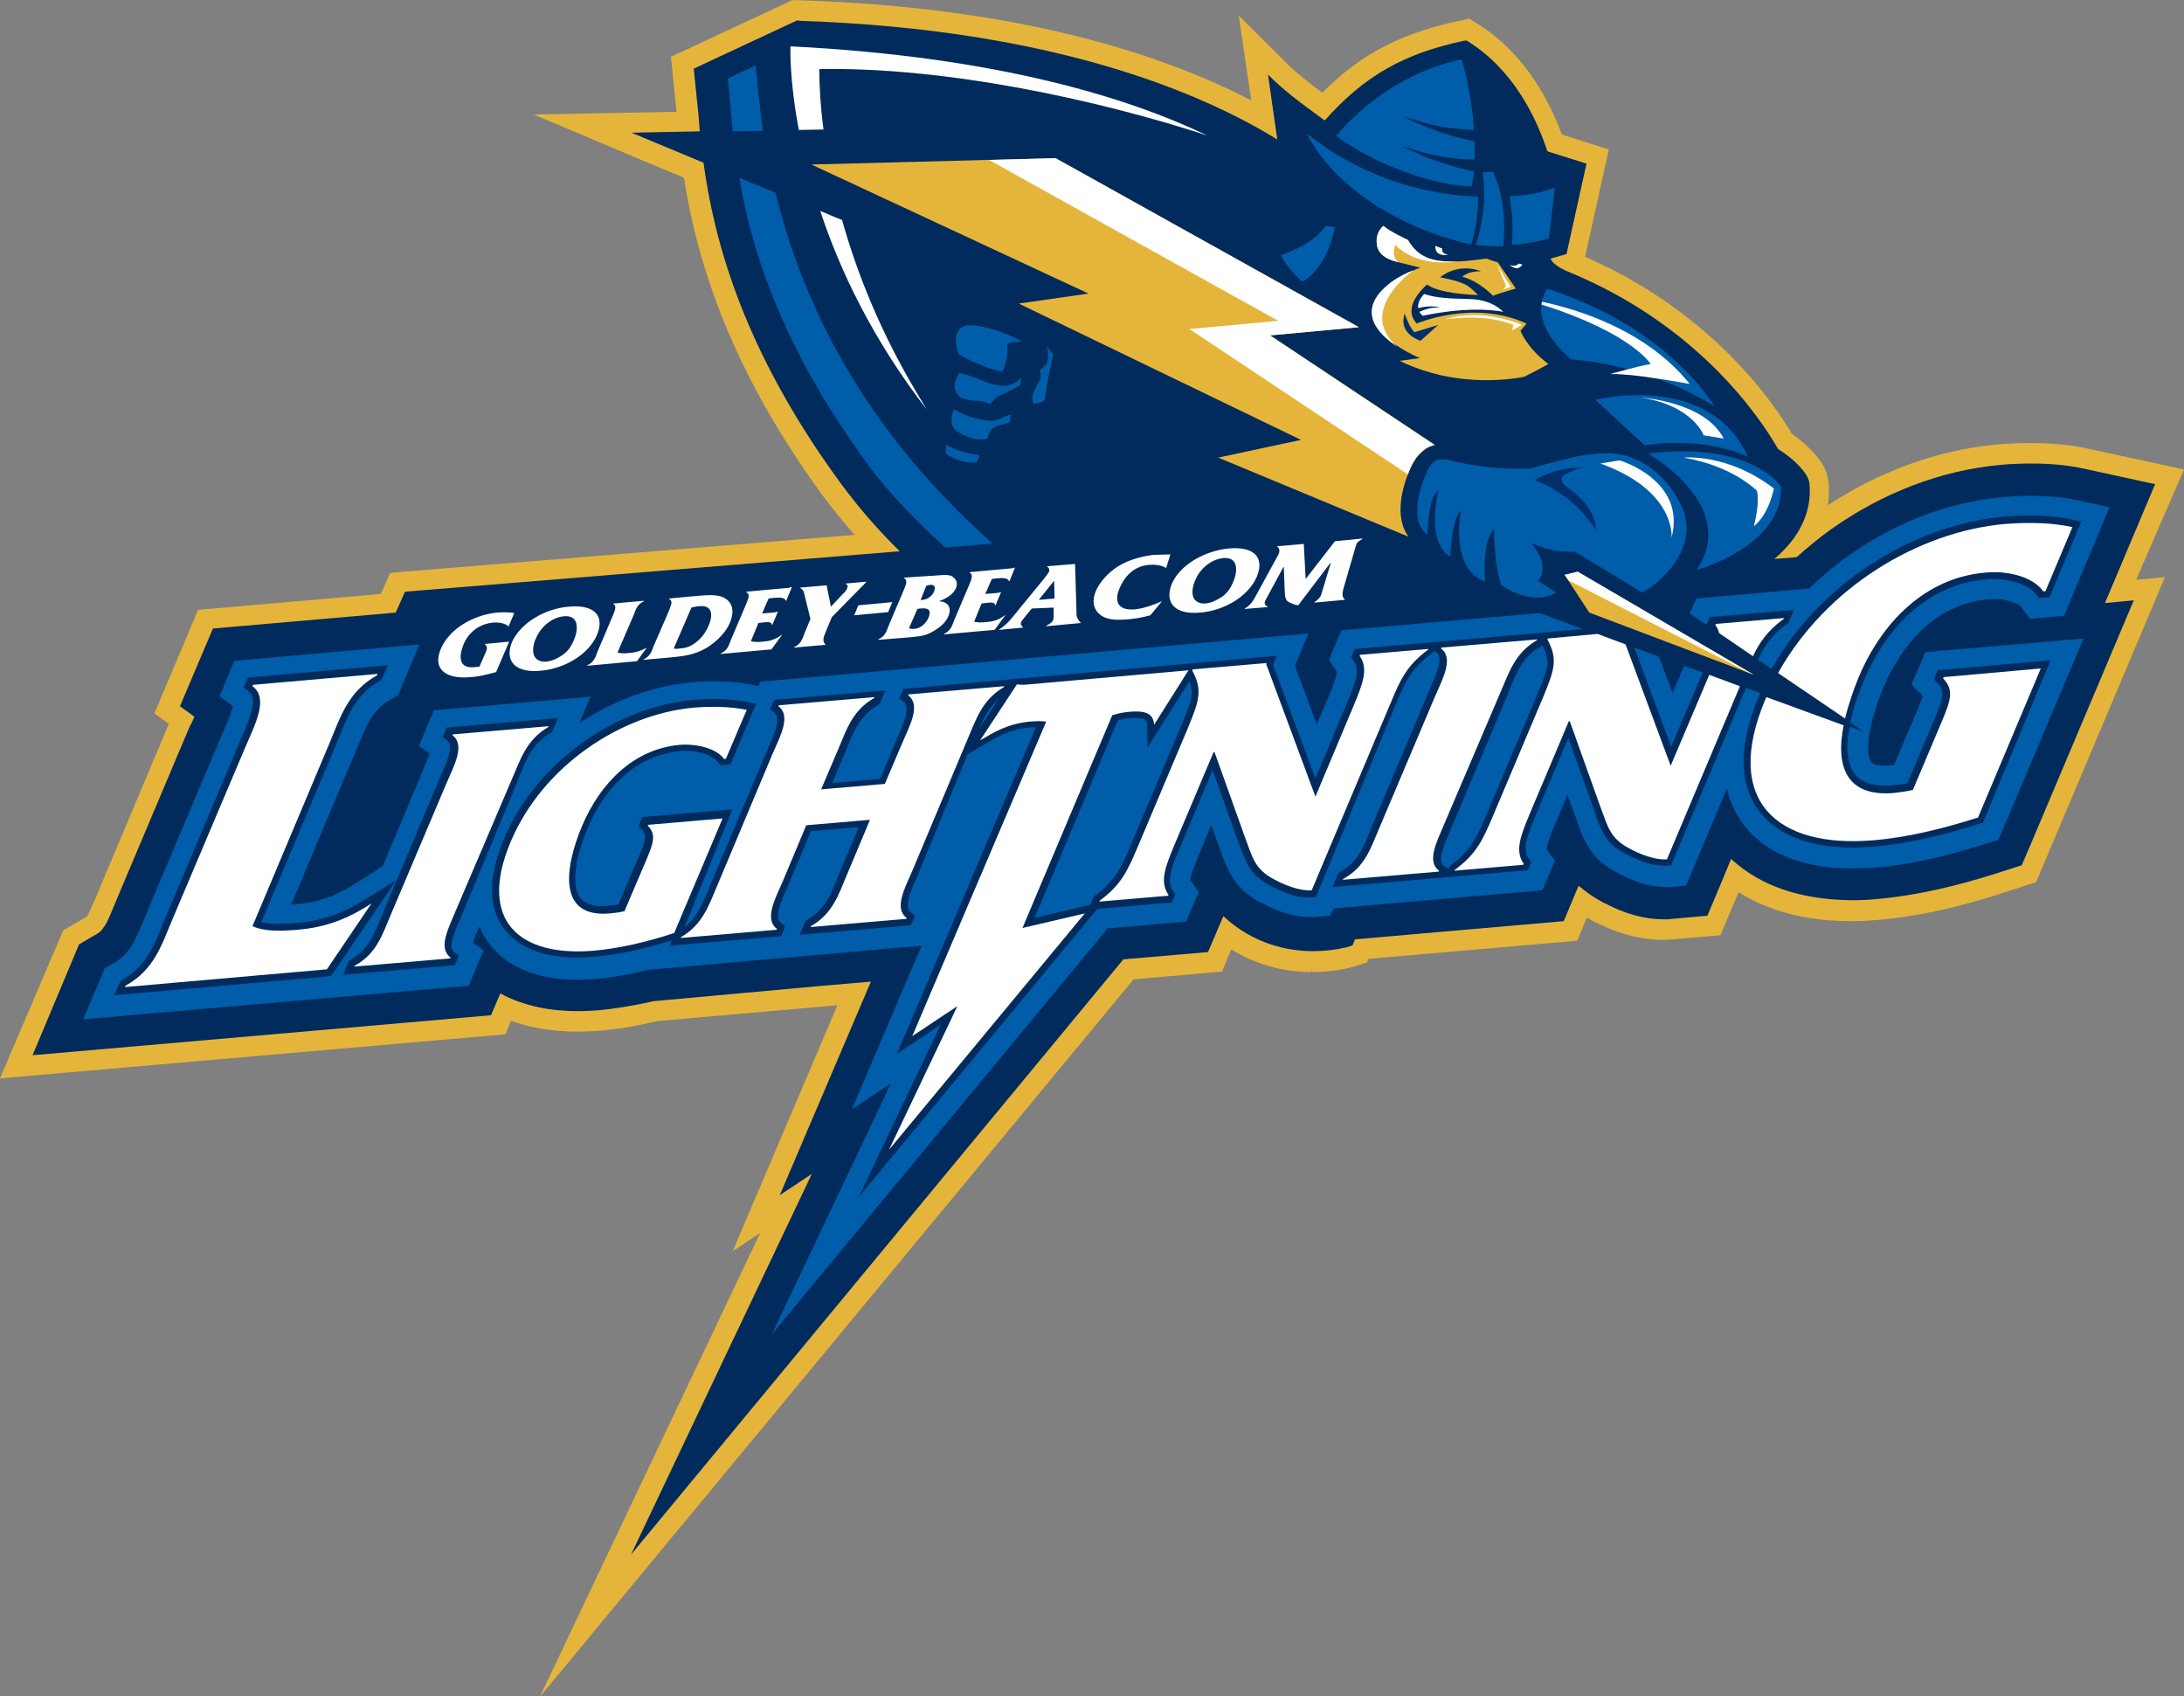 <?xml version="1.0" encoding="UTF-8"?>
<svg xmlns="http://www.w3.org/2000/svg" width="188" height="146" fill="none">
  <rect width="100%" height="100%" fill="#808080" stroke="none"/>
  <g clip-path="url(#clip0)">
    <path d="M188 40.401l-8.125-1.76c-1.561-.352-3.242-.508-5.083-.508-.921 0-1.842.039-2.842.117-5.083.469-10.087 2.268-14.61 5.241.08-.587.12-1.173.08-1.76-.04-.665-.24-1.291-.6-1.877-.16-.235-.92-1.369-2.562-2.503-2.001-3.364-7.364-10.677-17.811-15.253l2.041-9.23-4.042-1.291c-1.161-3.129-3.322-7.079-7.285-9.543l-.68-.43-.881.196c-4.963 1.056-8.485 2.855-11.767 6.179-1.481-1.095-2.442-1.877-3.362-2.816l-3.843-3.833 1.081 7.314C100.184 4.732 87.936.665 69.164.039L68.244 0 57.757 4.889l.48 4.732-12.288.235 7.685 3.246s2.121.899 5.243 2.19c1.441 9.386 5.363 18.343 11.928 27.338a57.449 57.449 0 002.762 3.403l-39.745 3.246-.24.039-.8 1.799-15.73 1.369-3.762 8.917 1.241.899-6.004 14.275-.08.196c-.2.508-.4.939-.56 1.291-.16.352-.28.587-.28.626l-.12.196-2.041 1.173L0 92.809l43.508-3.794.48-1.173c1.721.626 3.602.939 5.724.939.68 0 1.321-.039 2.001-.078 1.561-.156 3.122-.391 4.803-.821l15.57-1.369-9.006 21.159 2.361-1.565-18.972 39.932 51.113-61.756 7.605-.665.801-1.916c2.561 1.603 5.163 1.956 6.924 1.956v-.391l.04.391c1.841 0 3.202-.352 3.442-.43l1.281-.391.12-.313 17.972-1.564.84-1.995c.16.078.32.196.48.274l.041.039c.08.039.16.078.28.117.96.469 2.962 1.447 5.603 1.486h.12c.281 0 .561 0 .841-.039l4.123-.352 1.561-3.716c2.601 1.643 5.843 2.503 9.686 2.503.76 0 1.561-.039 2.401-.117 3.202-.274 6.644-1.017 10.527-2.268l3.002-.978 11.087-26.243-2.482.235L188 40.401z" fill="#E5B53B"></path>
    <path d="M185.518 41.653l-.24-.039-.92-.196-4.843-1.056c-1.561-.352-3.122-.469-4.683-.469-.881 0-1.762.039-2.642.117-5.123.469-10.167 2.425-14.529 5.515-1.041.743-2.042 1.564-3.002 2.425l-1.922.157c1.241-1.056 2.322-2.386 2.802-4.067.2-.665.28-1.408.24-2.19 0-.352-.12-.704-.32-1.017-.08-.117-.76-1.173-2.401-2.19-1.681-2.933-7.085-10.834-18.332-15.37-.56-.274-1.161-.665-1.241-1.017l1.361-.391 1.721-7.783-3.362-1.056c-1.001-3.011-2.962-7.04-6.844-9.465l-.12-.078-.281.039c-5.123 1.095-8.525 3.012-11.927 6.844-2.322-1.682-3.603-2.659-4.883-3.95l.8 5.593c-6.324-3.911-19.052-9.465-40.906-10.208l-.44-.039-8.886 4.146.16 1.564.24 2.347c.04.469.08.978.12 1.486l-5.884.117s2.522 1.056 6.204 2.581c.881 6.414 3.242 15.879 11.768 27.534 1.521 2.073 3.242 4.067 5.123 5.906l-42.587 3.481-.8 1.799-15.73 1.369-2.842 6.688 1.241.9c-.08.235-.2.469-.32.704l-.04.039-6.244 14.784c-.48 1.173-.841 2.073-1.081 2.425-.4.547-.24.43-.76.782l-.28.156-1.201.704-4.003 9.543 39.465-3.442.801-1.877c2.081 1.134 4.443 1.525 6.684 1.525.6 0 1.241-.039 1.841-.078 1.561-.157 3.122-.43 4.683-.782l14.169-1.291 4.523-.391-7.845 18.382 2.762-1.838-15.57 32.775 42.387-51.235 7.284-.626 1.321-3.09c2.602 2.425 5.604 3.011 7.685 3.011h.04c1.721 0 2.882-.352 2.962-.352l.36-.117.08-.039.2-.508 10.327-.9 7.645-.665 1.281-3.051c.64.548 1.361 1.056 2.121 1.447.801.391 2.642 1.408 5.163 1.447h.08c.201 0 .441 0 .681-.039l3.042-.274 1.201-2.855.84-2.034c.32.313.681.587 1.041.86 2.721 1.995 6.044 2.66 9.366 2.699h.04c.72 0 1.481-.039 2.241-.117 3.402-.313 6.805-1.134 10.127-2.19l2.201-.704.921-2.151 8.725-20.65-2.481.235 4.322-10.247z" fill="#002B5C"></path>
    <path d="M79.771 35.239z" fill="#E5B53B"></path>
    <path d="M76.849 61.286l.079.079-.079-.079zM133.165 24.835c-.761 1.291-1.041 3.403 2.081 6.101 0 0 6.204.235 12.328 4.028 0 .039-3.682-6.649-14.409-10.13z" fill="#005DAA"></path>
    <path d="M132.725 25.97c0 .078-.04.156-.04.235 7.805 2.464 9.406 5.123 9.406 5.123-.481.078-1.321.274-2.042.469-.76.196-1.44.391-1.44.391 1.16 0 2.561.156 3.762.352 1.681.235 3.082.508 3.082.508-3.762-4.693-9.766-6.453-12.728-7.079z" fill="#fff"></path>
    <path d="M98.783 64.337l-.04-1.956c0-.313-.08-.352-.16-.43-.04-.039-.24-.156-.721-.156v-.196.196h-.4c-.44.039-.841.078-1.241.196l-7.165 17.013 4.803-1.134.32-.743.12-.078c1.761-1.291 2.281-2.542 3.002-4.224l4.443-10.521c.56-1.33.841-2.112.841-2.738 0-.313-.041-.587-.201-.939l-3.602 5.71zM84.294 62.694l1.681-2.542c-.8.704-1.281 1.564-1.681 2.542zM132.765 55.537l-.16.117c-1.521.86-2.042 2.19-2.602 3.559-.08.157-.16.352-.2.508l-4.723 11.186-.16.352-.08.235c-.401.899-.801 1.838-.801 2.425 0 .313.08.469.28.626l.36.235.121-.274.12-.078c1.761-1.291 2.281-2.542 3.002-4.224l4.442-10.521c.561-1.33.841-2.112.841-2.738-.04-.469-.16-.899-.44-1.408zM146.574 57.884l-1.601-.587-1.001 2.347-1.161-3.129-2.121-.782 3.162 8.526 2.722-6.375z" fill="#005DAA"></path>
    <path d="M164.545 58.901l.961.978c-.08.235-.241.704-.481 1.291l-2.001 4.693h-.2c-.2 0-.36.039-.52.039-.921-.039-1.081-.156-1.241-.313-.04-.039-.2-.352-.24-.899v-.469c0-1.212.52-3.129 1.28-5.006 1.962-4.576 5.164-7.314 9.006-7.627.16 0 .32-.039.481-.039h.16c.52 0 1.12.117 1.601.313.2.078.36.156.52.235.04.039.08.039.08.078l.801 1.095 2.921-.274 3.923-9.347-2.722-.587c-1.241-.274-2.601-.391-4.122-.391-.761 0-1.601.039-2.402.117-6.004.548-12.048 3.403-16.611 7.861l-9.726.86-.56 1.291 1.441.978.28-.665 7.245-.626-.481 1.134-.12.078c-1.321.978-1.961 1.916-2.481 3.09l1.16.782c4.003-7.118 11.888-12.359 19.973-13.102 2.282-.196 4.323-.117 6.004.274l.68.156-2.721 6.492-.921.078-.2-.274c-.56-.782-2.121-1.369-3.722-1.369h-.041c-.24 0-.44 0-.64.039-4.483.391-8.285 3.559-10.447 8.682-.56 1.291-.96 2.542-1.2 3.637l1.16.782-1.2-.43c-.12.626-.201 1.212-.201 1.76 0 1.056.241 1.877.721 2.425.52.587 1.361.899 2.522.899.2 0 .44 0 .68-.039.4-.039.841-.078 1.241-.157l2.361-5.593c.401-.978.681-1.682.641-2.151 0-.313-.08-.587-.441-.939l-.28-.274.32-.782 9.727-.86-5.804 13.963-.24.078c-3.362 1.095-6.444 1.76-9.126 1.995-.64.039-1.281.078-1.881.078-2.842 0-5.123-.626-6.725-1.838-1.721-1.291-2.641-3.207-2.641-5.554 0-1.682.44-3.559 1.321-5.671.04-.078.08-.157.08-.235l-1.201-.43-6.444 15.253-.36.039h-.281c-1.32 0-2.761-.743-3.202-.978-.92-.469-1.561-1.017-1.961-1.76-.28-.508-.48-1.017-.68-1.643-.08-.196-.16-.43-.24-.665l-2.122-5.945-2.842 6.727c-.44 1.095-.84 2.034-.84 2.738 0 .352.08.665.28.939l.2.274-.28.704-7.245.626-9.566.821.481-1.173.16-.117c1.521-.86 2.001-2.112 2.601-3.559.08-.156.12-.352.2-.508l4.964-11.772c.4-.899.8-1.838.8-2.425 0-.313-.08-.469-.28-.626l-.24-.157-.08.196-.12.078c-1.762 1.291-2.282 2.542-3.002 4.224l-6.925 16.7-.36.039h-.28c-1.321 0-2.762-.743-3.202-.978-.921-.469-1.561-1.017-1.961-1.76-.281-.508-.481-1.017-.721-1.643-.08-.196-.16-.43-.24-.626l-2.121-5.945-2.842 6.727c-.481 1.095-.841 2.034-.841 2.738 0 .391.08.665.28.939l.201.274-.321.704-6.404.548-20.533 24.796 7.045-14.822-3.762 2.503L89.177 62.577c-.16 0-.36.039-.56.039-1.241.117-2.161.43-3.682 1.33l-1.641.978-4.363 10.56c-.4.9-.8 1.838-.8 2.425 0 .313.08.469.28.626l.36.274-.36.821-9.566.821.48-1.173.16-.117c1.521-.86 2.041-2.19 2.602-3.598.08-.157.12-.352.2-.508l1.641-3.872-4.123.352-2.041 4.85c-.4.899-.8 1.838-.8 2.425 0 .313.08.469.28.626l.36.274-.36.86-9.606.821.2-.469c-2.442.782-4.683 1.252-6.684 1.408-.48.039-1.001.078-1.441.078-2.201 0-4.003-.469-5.283-1.447-1.361-1.017-2.081-2.503-2.081-4.38 0-1.291.36-2.777 1.041-4.42 2.722-6.414 9.446-11.303 16.33-11.929 1.801-.157 3.362-.078 4.683.196l.68.157-2.201 5.202-.88.078-.2-.274c-.4-.547-1.561-.978-2.762-.978h-.04c-.16 0-.32 0-.48.039-3.402.313-6.284 2.699-7.925 6.61-.721 1.682-1.081 3.207-1.081 4.341 0 .782.16 1.408.52 1.76.4.43.961.626 1.841.626.16 0 .32 0 .48-.039.32-.039.6-.039.881-.117l1.801-4.224c.28-.626.52-1.252.48-1.603 0-.235-.04-.391-.28-.626l-.28-.274.32-.782 7.765-.665-4.123 10.13c1.081-.821 1.521-1.995 2.041-3.168.08-.156.12-.352.2-.508l4.963-11.733c.4-.899.8-1.838.8-2.425 0-.313-.08-.469-.28-.626l-.36-.274.36-.821 9.566-.821-.48 1.173-.16.117c-1.521.86-2.041 2.151-2.602 3.52l-.24.587-1.081 2.581 4.123-.352 1.481-3.559c.4-.9.8-1.838.8-2.464 0-.313-.08-.469-.28-.626l-.36-.274.36-.821 9.606-.86 22.534-1.995-.32.782 3.642 9.778 2.722-6.492c.44-1.095.841-2.034.841-2.738 0-.352-.081-.665-.281-.939l-.2-.274.32-.704 7.245-.626 8.966-.782 3.402-.313-3.722-1.369-17.051 1.486-1.081 2.542.68 1.017v.078c0 .157-.24.978-.68 1.995l-1.041 2.464-1.881-5.045 1.161-2.777-47.19 4.146-.16.391-.44-.117c-1.001-.196-2.081-.313-3.282-.313-.6 0-1.241.039-1.921.078-3.362.313-6.764 1.525-9.766 3.52l.961-2.268-13.489 1.173-1.281 3.051.921.665c-.16.43-.44 1.134-.721 1.799l-3.322 7.9-2.201 1.408c-2.161 1.369-3.602 1.721-5.363 1.877-.12 0-.24 0-.32.039l5.484-13.024c.08-.235.2-.469.28-.665.36-.861.64-1.565 1.001-2.19.44-.704.881-1.252 1.761-1.76l.68-.391 1.841-4.38-15.93 1.408-1.281 3.051 1.161.86c-.04.196-.16.508-.32.939-.24.587-.52 1.291-.8 1.916l-6.244 14.784c-.08.235-.2.469-.28.665-.32.821-.64 1.525-.961 2.112-.44.704-.881 1.252-1.761 1.76l-.68.391-1.841 4.38 33.181-2.894 1.281-3.051-.92-.665c.12-.352.32-.861.56-1.369.48 1.134 1.241 2.073 2.201 2.816 1.601 1.173 3.682 1.76 6.284 1.76.52 0 1.081-.039 1.601-.078 1.401-.117 2.882-.391 4.483-.782l23.495-2.073-6.004 14.08 3.362-2.229-10.246 21.589 28.898-34.926 6.764-.587 1.081-2.542-.721-1.017v-.078c0-.157.241-.978.681-1.995l1.121-2.659.64 1.76c.08.235.16.43.24.626.2.626.44 1.252.841 1.916.56 1.017 1.481 1.838 2.681 2.425l.08.039c.761.391 2.202 1.095 3.923 1.134h.44l1.401-.117.28-.626 17.972-1.565 1.08-2.542-.68-.939-.04-.117c.04-.196.24-.939.68-1.956l1.121-2.659.641 1.76c.08.235.16.43.24.665.2.626.44 1.252.84 1.916.561 1.017 1.481 1.838 2.682 2.425l.08.039c.76.391 2.201 1.095 3.882 1.134h.441l1.401-.117 3.522-8.37c.44 1.956 1.521 3.598 3.082 4.732 1.921 1.447 4.563 2.151 7.765 2.151.64 0 1.321-.039 2.001-.078 2.882-.235 5.964-.939 9.526-2.073l1.001-.313 7.324-17.326-13.608 1.173-1.201 2.777zM9.846 85.652l.52-1.212.16-.117c2.001-1.134 2.722-2.855 3.442-4.693.08-.235.2-.469.28-.665l6.244-14.784.24-.587c.52-1.173 1.041-2.386 1.041-3.207 0-.469-.12-.704-.44-.939l-.36-.274.36-.86 12.048-1.056-.52 1.212-.16.117c-2.001 1.134-2.722 2.894-3.482 4.771-.08.235-.2.469-.28.704l-6.444 15.292c.4.117.881.156 1.441.156.56 0 1.161-.039 1.601-.078 2.241-.196 4.003-.821 6.124-2.151l2.442-1.525-5.604 8.252-18.652 1.643zm29.819-6.688c-.4.899-.8 1.838-.8 2.386 0 .313.08.469.28.626l.36.274-.36.821-9.606.821.48-1.173.16-.117c1.521-.861 2.001-2.112 2.602-3.559.08-.156.16-.352.2-.508l4.963-11.772c.4-.9.8-1.838.8-2.425 0-.313-.08-.469-.28-.626l-.36-.274.36-.821 9.566-.821-.48 1.173-.16.117c-1.521.86-2.041 2.19-2.602 3.559-.08.157-.16.352-.2.508l-4.923 11.811z" fill="#005DAA"></path>
    <path d="M25.616 80.02c-1.441.117-2.882.156-3.882-.313l6.684-15.879c.881-2.112 1.561-4.341 4.043-5.71l.04-.117-10.727.939-.04.117c1.441 1.056.2 3.324-.68 5.397l-6.244 14.745c-.88 2.073-1.521 4.263-4.003 5.632l-.04.117 17.371-1.525 3.842-5.671c-2.281 1.486-4.163 2.073-6.364 2.268zM44.108 66.957c.68-1.564 1.201-3.285 3.082-4.38l.04-.078-8.245.704-.04.078c1.121.821.16 2.581-.52 4.146l-4.803 11.342c-.68 1.564-1.161 3.285-3.082 4.341l-.04.078 8.245-.704.04-.078c-1.121-.821-.16-2.542.48-4.107l4.843-11.342zM55.795 70.986l-.04.078c.76.743.48 1.486-.08 2.855l-1.921 4.498c-.44.117-.88.157-1.281.196-4.443.391-3.922-3.833-2.361-7.548 1.561-3.676 4.443-6.61 8.405-6.962 1.561-.117 3.202.352 3.802 1.212h.16l1.801-4.224c-1.361-.274-2.882-.313-4.483-.196-6.324.547-13.088 5.006-15.85 11.577-2.842 6.766.76 9.895 7.165 9.348 2.201-.196 4.563-.743 6.924-1.525l4.163-9.856-6.404.547zM69.805 79.707l-.04.078 8.245-.704.04-.078c-1.121-.821-.16-2.581.52-4.146l4.763-11.342c.68-1.564 1.201-3.285 3.082-4.38l.04-.078-8.245.704-.04.078c1.121.821.16 2.581-.52 4.146l-1.481 3.481-5.484.469 1.481-3.481c.68-1.564 1.161-3.285 3.082-4.38l.04-.078-8.245.704-.04.078c1.121.821.16 2.581-.52 4.146l-4.763 11.342c-.68 1.565-1.201 3.285-3.082 4.38l-.04.078 8.245-.704.04-.078c-1.121-.821-.16-2.581.52-4.146l2.001-4.771 5.484-.469-2.001 4.771c-.68 1.603-1.201 3.324-3.082 4.38zM122.918 55.928l.04-.078-5.883.508-.04.078c.8 1.134.24 2.464-.481 4.224l-3.322 7.9-4.242-11.42.04-.078-6.365.548-.04.078c.881 1.682.641 2.503-.32 4.85l-4.443 10.521c-.76 1.76-1.321 3.09-3.202 4.459l-.04.078 5.924-.508.04-.078c-.8-1.134-.24-2.464.48-4.224l3.403-8.057h.08l2.601 7.275c.681 1.799.841 2.816 2.602 3.716.72.391 2.081.978 3.162.899l6.844-16.231c.721-1.721 1.281-3.09 3.162-4.459zM129.202 59.487c.681-1.565 1.201-3.285 3.082-4.38l.04-.078-8.245.704-.04.078c1.121.821.16 2.581-.52 4.146l-4.803 11.342c-.681 1.564-1.161 3.285-3.082 4.341l-.04.078 8.245-.704.04-.078c-1.121-.821-.16-2.542.48-4.107l4.843-11.342zM153.538 53.269l.04-.078-5.884.508-.04.078c.16.235.28.469.321.704l2.921 1.995c.561-1.173 1.241-2.19 2.642-3.207zM143.812 65.901l-3.883-10.443-2.401-.9-4.283.391-.04.078c.881 1.682.64 2.503-.32 4.85l-4.443 10.521c-.76 1.76-1.321 3.09-3.202 4.459l-.04.078 5.924-.508.04-.078c-.801-1.134-.24-2.464.48-4.224l3.402-8.057h.08l2.602 7.274c.68 1.799.84 2.816 2.602 3.716.72.391 2.081.978 3.162.899l6.284-14.901-2.642-.978-3.322 7.822zM172.59 45.095c-7.525.665-15.45 5.515-19.532 12.828l5.763 3.911c.28-1.134.681-2.347 1.161-3.52 2.001-4.771 5.764-8.604 10.927-9.035 2.041-.196 4.163.43 4.963 1.604h.2l2.322-5.515c-1.721-.391-3.723-.43-5.804-.274z" fill="#fff"></path>
    <path d="M151.977 60.152c-3.722 8.8 1.001 12.867 9.286 12.164 2.882-.235 5.924-.978 9.006-1.956l5.403-12.828-8.365.743-.04.117c.96.978.64 1.916-.12 3.716l-2.482 5.867c-.56.156-1.121.196-1.641.274-4.203.352-5.003-2.425-4.323-5.827l-6.644-2.425-.08.156zM95.741 61.56c.6-.196 1.081-.274 1.641-.313 1.121-.078 1.921.117 1.961 1.134l2.962-4.693-14.209 1.252-.56-.039-3.162 4.811.28-.156c1.481-.9 2.522-1.291 3.922-1.447.56-.039 1.001-.078 1.481 0L78.53 89.172l3.882-2.581-5.884 12.359 16.851-20.337-5.363 1.252 7.725-18.304z" fill="#fff"></path>
    <path d="M65.041 5.632l-2.401 1.134c.16 1.173.24 2.699.44 4.537l2.602-.039c-.32-2.268-.48-4.185-.64-5.632zM66.763 16.583a124.063 124.063 0 01-3.122-1.291c1.041 6.179 3.642 14.627 11.207 24.874 1.441 1.956 3.682 4.38 6.524 6.962l4.083-.352C73.687 36.373 68.844 25.148 66.763 16.583z" fill="#005DAA"></path>
    <path d="M79.771 35.239l-.841-1.408c-3.042-5.084-5.123-10.169-6.444-14.901-.64-.235-1.241-.508-1.881-.782 1.681 5.084 4.483 11.029 9.166 17.091zM70.525 5.945c10.887-.196 23.895 2.62 33.381 5.71-6.684-3.207-17.971-6.766-35.862-7.666 0 0-.12 2.777.721 7.196l2.121-.039c-.24-1.838-.36-3.598-.36-5.202z" fill="#fff"></path>
    <path d="M121.638 39.854c0-.039 0-.039 0 0l.2-.313c.08-.117.12-.196.2-.274.32-.391.72-.704 1.12-.86.121-.039.241-.078.361-.117l-14.169-9.426 7.645-.704-26.137-14.549-21.013.548 23.855 11.107-6.004.86 24.295 11.733-7.124 1.525 16.37 6.805c-1.561-2.19 0-5.632.401-6.336z" fill="#E5B53B"></path>
    <path d="M121.638 39.815l.16-.274c.08-.117.12-.196.2-.274.32-.391.72-.704 1.121-.86l.36-.117-14.169-9.426 7.645-.704-26.097-14.549-5.724.156L110.03 27.612l-7.645.704 18.812 12.515c.16-.469.32-.821.441-1.017z" fill="#fff"></path>
    <path d="M141.851 39.032s7.925 4.42 4.202 10.012c0 0 7.485-2.034 7.245-7.196 0 .039-2.442-3.911-11.447-2.816z" fill="#005DAA"></path>
    <path d="M150.456 39.306s-3.562-1.799-8.886-.978l-4.242-3.911s9.806-2.503 13.128 4.889z" fill="#005DAA"></path>
    <path d="M141.25 34.222s5.484.313 7.125 3.52l-1.721-.274s-.921-2.581-5.404-3.246zM144.933 39.384s3.802-.391 7.765 2.659c0 0-.401 2.19-1.722 3.246 0 0 .561-2.112.241-3.09-.04.039-1.962-2.073-6.284-2.816z" fill="#fff"></path>
    <path d="M122.919 40.401c.04-.078.08-.156.12-.196.24-.391.48-.548.68-.626.16-.078.32-.039.4-.039.601-.039 1.161.196 1.161.196 3.602.782 6.484.587 6.484.587.801-.274 3.522-.939 3.522-.939 1.361-.352 3.323-.391 3.323-.391 4.042.274 5.803 3.95 5.803 3.95 2.242 3.598-.92 6.844-3.042 8.057-1.16-.704-2.882-1.76-4.963-3.011-.28-.157-.56-.352-.84-.508-2.362.078-3.763-.782-3.763-.782 1.801 2.19.601 3.285.601 3.285l1.481.978.08.039c-2.122 1.252-4.723-.626-4.723-.626-.281-.743-.441-1.76-.521-2.659-.12-1.173-.12-2.19-.12-2.19-.36.391-.56 1.017-.68 1.682-.24 1.33-.08 2.855-.08 2.855-1.881-.704-2.242-2.777-2.242-4.302 0-1.017.16-1.799.16-1.799-.32.235-.52.821-.64 1.486-.24 1.134-.28 2.464-.28 2.464-1.121-.704-1.361-2.19-1.321-3.481.04-1.173.28-2.19.28-2.19-.4.235-.64 1.056-.76 1.877-.12.821-.16 1.604-.16 1.877V46.072c-.04-.039-.081-.078-.081-.117-1.881-1.525.121-5.554.121-5.554z" fill="#005DAA"></path>
    <path d="M136.287 40.245s-2.282-.117-4.203 1.095c0 0 3.202.939 5.284 4.302 0 0 .2-1.838-2.322-3.598 0 0-1.321-.86-.12-1.33 1.161-.508.921-.352 1.361-.469z" fill="#002F6C"></path>
    <path d="M139.409 39.619s5.764 1.682 4.483 6.649c0 0 .4-4.028-6.124-6.375l1.641-.274z" fill="#fff"></path>
    <path d="M110.271 21.941c.48 1.134 1.841 2.308 1.841 2.308 1.881-1.095 2.561-3.52 2.801-4.732-.28 0-.52-.039-.8-.078-1.081 1.682-3.842 2.503-3.842 2.503z" fill="#005DAA"></path>
    <path d="M136.807 52.721l14.169 5.358-15.169-8.878-1.121.274 2.121 3.246z" fill="#E5B53B"></path>
    <path d="M82.533 30.506c1.161.665 3.002 1.408 3.762 1.486.32-.665.52-1.525.4-2.308.24-.391.8-.156 1.201-.313-.961-.665-4.203-1.76-5.003-1.252-1.121.587-.36 2.386-.36 2.386zM82.693 34.222c1.321.508 1.241 0 2.522.547l.56-.587c1.081-.508 2.041-1.017 2.041-1.017l.12-.704c-1.601 1.76-3.682-.156-5.363-.352-.28.391-.8 1.447.12 2.112zM82.292 37.077c.841.508 1.761.939 2.722.665.16-.899.56-1.056 1.881-1.369l.12-.704c-.72.196-.961.547-1.841.547-1.161-.117-2.121-.469-3.042-.978-.2.313-.48 1.212.16 1.838zM90.097 31.328l-.6.547c.44 1.056-1.121 1.838-.48 2.933.32-.196.76-.117.921-.43.16-1.408.48-2.581.721-3.911l-.6-.704c.24.508.16 1.056.04 1.564zM81.412 39.072c.88.508 1.601.782 2.642.743.28-.626.2-.313.28-.626-.921-.156-2.001-.352-2.842-.899-.08.078-.08.626-.08.782z" fill="#005DAA"></path>
    <path d="M123.559 21.159l.6.235s-.16.391.48.547c0 0-1.16.196-1.08-.782zM130.723 22.684l.321.078s-.361.704-1.081.039c-.04 0 .56.196.76-.117z" fill="#fff"></path>
    <path d="M133.285 31.328c-1.841-1.369-2.402-2.855-2.402-2.855l.521-.626c-4.603-2.112-9.446 0-9.446 0-1.201-1.291.28-2.816.88-3.364.961.743 3.723.9 4.403.9-.76-.626-.68-1.017-3.282-1.525 1.761-1.33 3.522-.508 3.522-.508-1.121-.039-1.601.469-1.601.469 1.481.391 2.642 1.643 2.642 1.643.28-.157 1.961-.626 1.961-.626l-1.561-2.268c-.24-.039-.961-.313-.961-.313-3.762.508-5.603.43-6.764-1.603-.32-.157-1.521-.704-2.121-1.212-.36.352-.641.782-.561 1.564.081.704.561 1.252 1.842 1.564l1.921.469s-1.441.469-2.402 1.212c-4.923 3.676 2.362 6.571 2.362 6.571l-1.761.235c.8.391 1.721.743 2.681 1.017 4.283 1.212 8.046.352 8.046.352 1.04-.508 2.081-1.095 2.081-1.095z" fill="#E5B53B"></path>
    <path d="M120.917 26.986s.4 1.212.84 1.604l2.042-.626-1.521 1.369c.04 0-1.961-.548-1.361-2.347z" fill="#002F6C"></path>
    <path d="M130.163 28.433l.84-.469s-3.282-1.525-6.684-.469c0 0 3.442-.587 5.964.469l-.12.469z" fill="#fff"></path>
    <path d="M126.48 25.735c-2.001-.039-2.921-.117-3.882-.43 0 0-.6.547-.52 1.212 1.2-.313 1.881-.039 1.881-.039-.921-.078-1.521.274-1.761.352.04.156.12.196.28.352 0 0 3.722-.9 6.924-.352-.04 0-.88-1.056-2.922-1.095zM128.882 22.841c.04.039 1.161 1.838 1.161 1.838l-.681.274.281-.352-.761-1.76zM121.638 23.271c-.521.196-1.241.548-1.842.978-3.202 2.386-1.281 4.42.481 5.593-3.283-2.855.64-6.023 1.361-6.571zM120.116 21.081c1.682 1.682 4.163 1.603 5.484 1.408-2.241.117-3.522-.313-4.403-1.838-.32-.157-1.521-.704-2.121-1.212-.36.352-.641.782-.561 1.564.081.704.561 1.252 1.842 1.564-.681-.626-.241-1.486-.241-1.486zM42.707 57.845c-.76.196-1.481.391-2.201.43-2.041.196-3.322-.626-2.562-2.425.721-1.721 2.802-2.933 4.843-3.129.52-.039 1.001-.039 1.481.039l-.48 1.134h-.04c-.24-.235-.76-.352-1.281-.313-1.281.117-2.161.899-2.562 1.877-.4.978-.48 2.112.961 1.956.12 0 .28-.039.4-.039l.52-1.173c.16-.352.2-.548-.04-.743v-.039l2.081-.196-1.121 2.62zM48.951 52.213c2.081-.196 3.162.665 2.442 2.425-.76 1.76-2.882 2.933-4.883 3.09-2.041.196-3.122-.743-2.442-2.464.76-1.682 2.882-2.894 4.883-3.051zm-3.002 4.146c.12.352.48.626 1.041.587.52-.039 1.081-.313 1.561-.665.44-.352.68-.782.841-1.173.4-.899.48-2.19-.841-2.073-1.161.117-2.081 1.056-2.402 1.877-.24.469-.32 1.056-.2 1.447zM53.154 56.163c.28.078.64.078.961.039.56-.039 1.001-.156 1.561-.469l-.841 1.173-4.283.391v-.039c.6-.274.721-.743.881-1.173l1.281-3.011c.16-.43.44-.899.08-1.095v-.039l2.642-.235v.039c-.6.274-.721.743-.881 1.173l-1.401 3.246zM57.316 53.191c.12-.274.44-1.017.48-1.252.04-.156-.04-.313-.2-.391v-.039l2.081-.196c1.081-.078 2.081-.235 2.762.196.68.43.76 1.212.4 2.073-.32.782-1.081 1.603-2.041 2.19-1.161.665-2.121.704-3.202.821l-2.201.196v-.039c.6-.274.72-.743.88-1.173l1.041-2.386zm.68 2.62c.16.039.32.039.52 0 .64-.039 1.081-.235 1.601-.704.44-.391.68-.821.88-1.252.36-.821.4-1.799-.8-1.682-.2 0-.44.078-.68.117l-1.521 3.52zM64.641 55.185c.28.078.64.078 1.001.039.56-.039 1.081-.156 1.641-.587h.04l-.921 1.252-4.363.391v-.039c.6-.274.72-.743.88-1.173l1.281-3.011c.16-.43.44-.9.04-1.095v-.039l3.442-.313c.16 0 .32-.039.44-.078h.04l-.48 1.173h-.04c-.12-.352-.68-.274-1.161-.235l-.32.039-.56 1.291.921-.078c.12 0 .28-.039.4-.078h.04l-.48 1.134h-.04c0-.313-.48-.235-.841-.196l-.32.039-.64 1.564zM71.085 54.364c-.2.469-.32.821-.04 1.095v.039l-2.682.235v-.039c.6-.274.72-.743.88-1.173l.52-1.252-.52-2.112c-.04-.235-.12-.43-.36-.547v-.039l2.281-.196v.039l.36 1.799.921-.978c.16-.156.4-.391.48-.587.08-.235.04-.313-.12-.391v-.039l1.761-.157v.039l-2.962 3.011-.52 1.252zM76.449 52.682l-2.922.274.36-.86 2.922-.274-.36.86zM80.812 49.514c.52-.039.961-.078 1.241.156.28.235.4.508.24.939-.24.547-.8.899-1.481 1.134.8.039 1.121.547.841 1.252-.2.508-.64.939-1.241 1.291-.68.43-1.201.469-1.921.547l-2.882.235v-.039c.6-.274.721-.743.881-1.173l1.281-3.011c.16-.43.44-.899.04-1.095v-.039l3.002-.196zm-2.562 4.537c.12.078.2.078.4.078.64-.039 1.081-.508 1.281-.978.24-.626.04-.86-.72-.782l-.24.039-.72 1.643zm1.001-2.425c.08 0 .12.039.16 0 .48-.039.881-.391 1.001-.743.12-.313.08-.587-.36-.547-.08 0-.2.039-.32.078l-.48 1.212zM83.854 53.503c.28.078.64.078 1.001.039.56-.039 1.081-.156 1.641-.587h.04l-.921 1.252-4.363.391v-.039c.6-.274.72-.743.88-1.173l1.281-3.011c.16-.43.44-.9.04-1.095v-.039l3.442-.313c.16 0 .32-.039.44-.078h.04l-.48 1.173h-.04c-.12-.352-.68-.274-1.161-.235l-.32.039-.56 1.291.921-.078c.12 0 .28-.039.4-.078h.04l-.48 1.134h-.04c0-.313-.48-.235-.841-.196l-.32.039-.64 1.564zM88.817 52.369l-.48.587c-.12.156-.36.43-.44.587-.08.235.04.313.16.43v.039l-2.041.196v-.039c.48-.313.721-.547 1.081-.978l2.722-3.324c.12-.157.4-.508.48-.665.08-.235-.04-.352-.16-.43v-.039l2.402-.196.12 3.989c0 .508 0 .665.36 1.056v.039l-2.962.274v-.039c.28-.157.52-.274.6-.508.04-.156.04-.156.04-.313v-.743l-1.881.078zm1.921-2.386l-1.321 1.643 1.361-.117-.04-1.525zM100.384 48.888c-.36-.235-.881-.313-1.481-.274-1.361.117-2.121 1.056-2.522 1.995-.48 1.095-.2 1.956 1.281 1.838.76-.078 1.561-.352 2.362-.704l-1.001 1.212c-.721.196-1.401.313-2.041.352-1.001.078-1.801.039-2.361-.469-.52-.469-.64-1.173-.28-1.995.32-.743 1.041-1.564 1.921-2.112.961-.587 2.081-.86 3.042-.978l1.441-.039-.36 1.173zM105.748 47.206c2.081-.196 3.162.665 2.441 2.425-.76 1.76-2.882 2.933-4.883 3.09-2.041.196-3.122-.743-2.442-2.464.721-1.682 2.882-2.855 4.884-3.051zm-3.042 4.146c.12.352.48.626 1.04.587.521-.039 1.081-.313 1.561-.665.441-.352.681-.782.841-1.173.4-.899.48-2.19-.841-2.073-1.16.117-2.081 1.056-2.401 1.877-.24.469-.32 1.095-.2 1.447zM114.913 46.581l2.362-.235v.039c-.32.196-.48.274-.56.587l-1.001 3.442c-.12.43-.28.9.04 1.173v.039l-2.602.235v-.039c.24-.156.481-.391.561-.587l.84-2.777h-.04l-2.762 3.637c-.32-.039-.56-.157-.8-.274-.36-.196-.32-.548-.36-.939l-.08-2.073h-.04l-1.521 2.816c-.161.274-.08.469.16.587v.039l-1.962.157v-.039c.561-.313.761-.743 1.001-1.173l1.881-3.442c.16-.313.12-.548-.08-.704v-.039l2.282-.196v.039l.16 2.973 2.521-3.246z" fill="#fff"></path>
    <path d="M126.881 14.745c-1.761-.352-3.562-.939-5.363-1.76-.321-.156-.641-.313-.961-.469 1.241.43 2.482.782 3.682.978.921.156 1.801.235 2.682.235.04-.508.04-1.056 0-1.564-1.721-.352-3.522-.939-5.283-1.721-.321-.157-.641-.313-.961-.469 1.241.43 2.482.782 3.682.978.881.117 1.721.196 2.522.235-.12-1.956-.48-3.989-1.041-6.062-.44.078-6.003.978-10.847 6.571 1.201.86 2.562 1.643 4.003 2.308 1.921.861 3.842 1.486 5.724 1.838.88.157 2.201.235 1.961.196.08-.43.16-.861.2-1.291zM129.203 16.935c-.08-.469-.2-.9-.361-1.33-.08-.274-.2-.547-.28-.821-.28 0-.6.039-.92.039.04.235.04.508.08.743.04.313.04.626.04.978v.391c-.04 1.486-.32 2.894-.721 4.146.801.078 1.601.117 2.362.117.04-.469.08-.939.08-1.447 0-1.017-.08-1.956-.28-2.816zM129.923 16.896c.2.899.28 1.877.28 2.894 0 .43-.04.861-.04 1.291 1.121-.078 2.202-.274 3.162-.548l.521-4.38c-1.201.43-2.522.704-3.923.743z" fill="#005DAA"></path>
    <path d="M120.757 15.84c-.48-.156-.96-.313-1.401-.469-1.801-.665-3.442-1.525-4.923-2.464-.68-.469-1.361-.939-1.961-1.447 1.681 3.403 5.603 6.688 10.727 8.565 1.161.43 2.321.782 3.442 1.017.4-1.252.6-2.659.6-4.107-2.041-.078-4.242-.43-6.484-1.095z" fill="#005DAA"></path>
    <path d="M150.976 58.079l-15.169-8.878-1.121.274.32.469 15.61 7.979.36.157z" fill="#fff"></path>
  </g>
  <defs>
    <clipPath id="clip0">
      <path fill="#fff" d="M0 0h188v146H0z"></path>
    </clipPath>
  </defs>
</svg>
